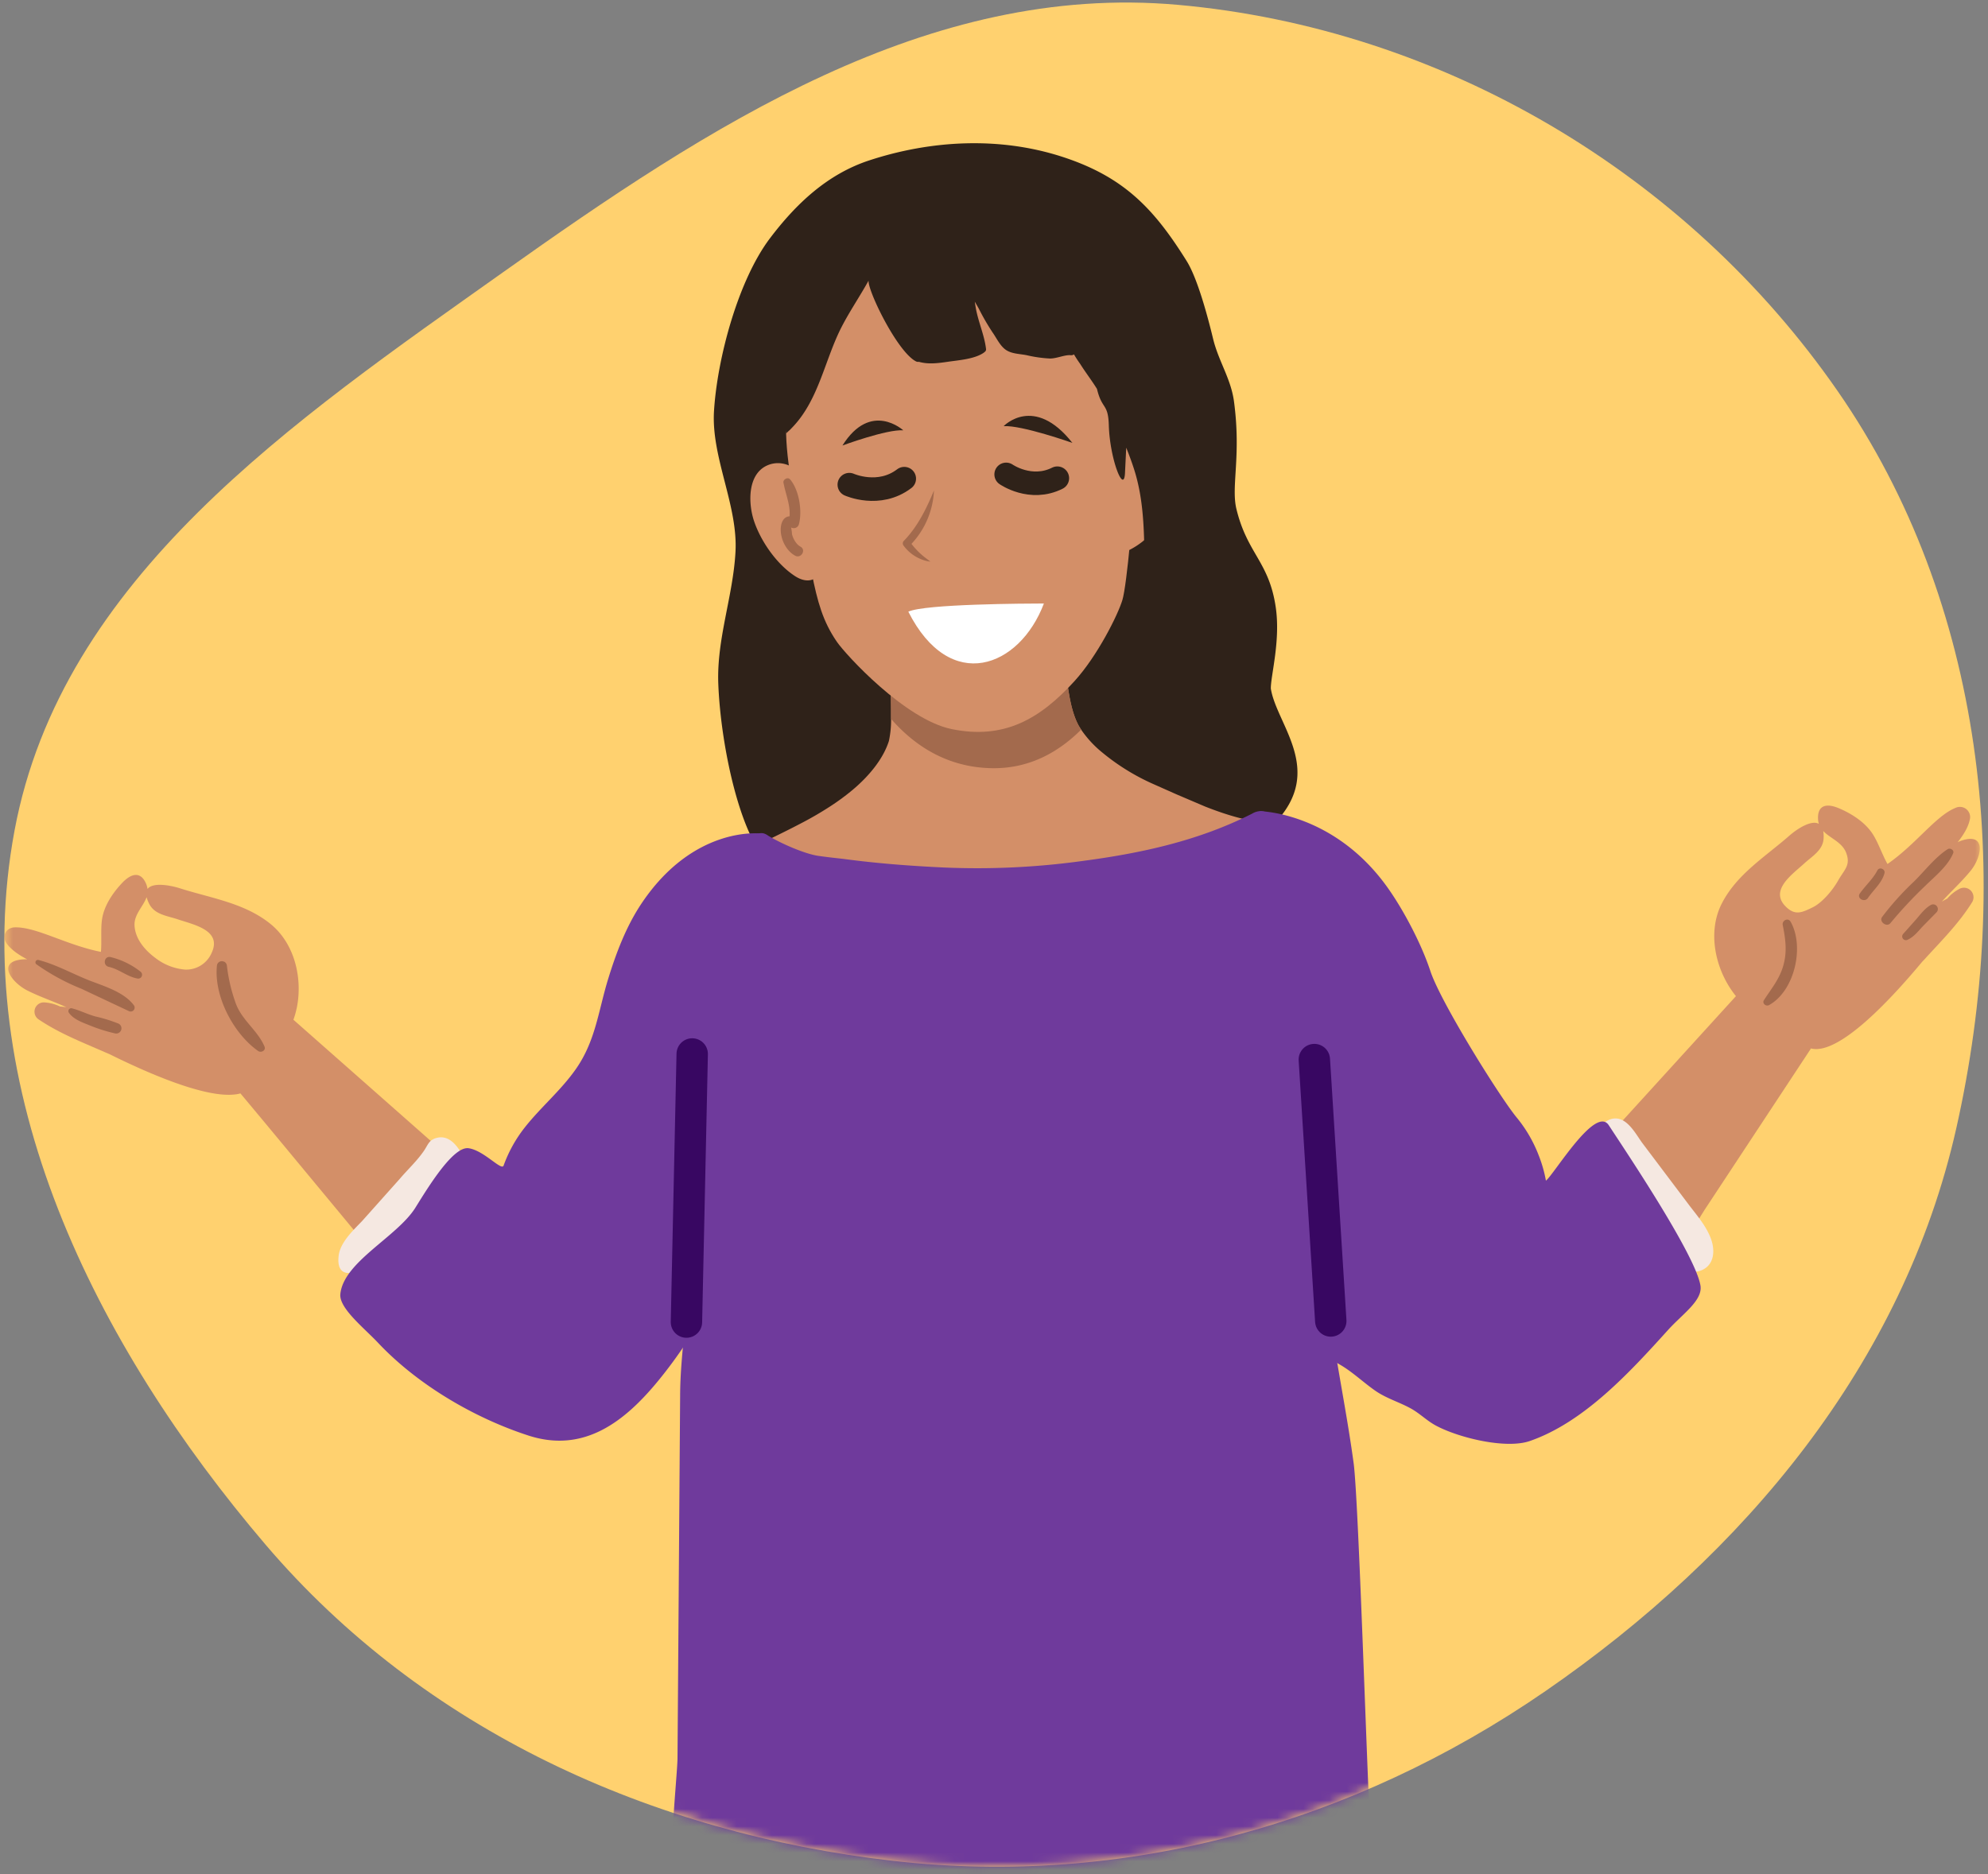 <svg xmlns="http://www.w3.org/2000/svg" width="228" height="215" fill="none" xmlns:v="https://vecta.io/nano"><rect width="100%" height="100%" fill="#808080" stroke="none"/><path d="M1.669 95.257C7.083 66.268 33.67 48.282 57.722 31.209 81.235 14.519 106.363-2.008 135.086.555c30.27 2.701 58.371 19.335 75.676 44.31 16.901 24.39 20.113 55.588 13.606 84.536-6.076 27.027-24.316 48.857-47.128 64.58-22.054 15.201-48.198 22.514-74.812 19.468-27.746-3.176-53.853-15.017-71.969-36.266-19.523-22.901-34.314-52.346-28.79-81.925z" fill="#ffd16f"/><mask id="A" maskUnits="userSpaceOnUse" x="0" y="0" width="228" height="215" mask-type="alpha"><path d="M1.669 95.257C7.083 66.268 33.67 48.282 57.722 31.209 81.235 14.519 106.363-2.008 135.086.555c30.27 2.701 58.371 19.335 75.676 44.31 16.901 24.39 20.113 55.588 13.606 84.536-6.076 27.027-24.316 48.857-47.128 64.58-22.054 15.201-48.198 22.514-74.812 19.468-27.746-3.176-53.853-15.017-71.969-36.266-19.523-22.901-34.314-52.346-28.79-81.925z" fill="#ffa07d"/></mask><g mask="url(#A)"><g clip-path="url(#B)"><path d="M200.717 112.476l-17.515 19.243s-.904 1.839-.299 2.483c-1.787 4.164 1.751 9.924 3.184 13.817.535 1.452 2.168 1.689 3.167.529 2.534-2.95 4.147-6.514 6.233-9.76l12.2-18.506-6.97-7.806z" fill="#d38f68"/><path d="M225.692 96.244a3.94 3.94 0 0 0-1.171.363c.659-.828 1.194-1.689 1.385-2.567.061-.217.058-.447-.009-.662a1.18 1.18 0 0 0-.366-.551c-.173-.145-.384-.236-.607-.264s-.451.009-.654.107c-2.283.926-4.504 4.152-7.797 6.435-.563-.983-1.059-2.452-1.689-3.426-.845-1.32-2.345-2.314-3.871-2.962-1.599-.678-2.5-.237-2.401 1.295.011.166.042.331.093.49-.825-.476-2.41.498-3.412 1.377-2.776 2.432-6.033 4.414-7.745 7.803-1.931 3.826-.337 8.958 2.689 11.683.025.02.048.045.073.068.07.065.156.112.249.135s.19.022.283-.003c.129-.037 2.646 2.514 2.978 2.756 1.208.884 2.593 1.689 4.093 1.97 3.066.603 8.603-5.12 12.646-9.979.135-.144.281-.282.408-.436 1.906-2.081 3.82-3.995 5.315-6.391.122-.203.175-.439.151-.675a1.1 1.1 0 0 0-.284-.631c-.161-.174-.373-.291-.606-.334a1.09 1.09 0 0 0-.686.095 4.68 4.68 0 0 0-1.421 1.126c-.211.113-.422.231-.631.357 1.076-1.199 2.28-2.283 3.302-3.538 1.129-1.379 1.768-3.916-.315-3.64zm-17.8 7.834c-1.233.603-1.97.932-2.97.023-2.117-1.931.608-3.775 2.013-5.067.884-.808 2.114-1.498 2.207-2.815a3.7 3.7 0 0 0-.039-.898c.796.845 2.17 1.278 2.632 2.505.543 1.444-.206 1.903-.943 3.209-.586 1.045-1.796 2.506-2.9 3.043z" fill="#d38f68"/><path d="M205.357 105.72c-.282-.501-1-.13-.898.38.326 1.658.532 3.097.036 4.755-.447 1.5-1.362 2.578-2.193 3.87-.236.366.234.763.591.563 2.959-1.644 4.077-6.75 2.464-9.568zm9.956-5.881c-.515.991-1.373 1.74-2.013 2.649-.391.563.549 1.078.929.518.64-.941 1.599-1.717 1.898-2.843.124-.465-.583-.775-.814-.324zm8.068-2.438c-1.464.943-2.649 2.519-3.888 3.733-1.324 1.244-2.54 2.597-3.637 4.045-.391.541.535 1.233.957.704a49.76 49.76 0 0 1 3.972-4.254c1.143-1.126 2.607-2.274 3.223-3.766.141-.338-.329-.636-.627-.462zm-1.953 6.413c-.656.372-1.149 1.033-1.628 1.593l-1.528 1.718a.43.43 0 0 0-.114.276c-.003.103.031.203.095.283a.43.43 0 0 0 .257.152c.101.018.205 0 .294-.053.67-.312 1.174-.931 1.652-1.464l1.644-1.672a.54.54 0 0 0-.672-.833z" fill="#a36a4d"/><path d="M53.385 136.289c.535-.693-.563-2.399-.563-2.399l-15.629-13.794-3.046-2.688-.073-.065-.67-.588-2.694 3.659-.6.808-2.832 3.843.422.507.256.304 2.511 3.012 10.863 13.104c2.413 2.976 4.386 6.303 7.212 8.946 1.126 1.039 2.711.648 3.097-.827 1.033-3.944 3.958-9.918 1.745-13.822z" fill="#d38f68"/><path d="M31.017 105.976c-2.984-2.412-6.815-2.947-10.379-4.082-1.292-.405-3.153-.678-3.719.076-.022-.165-.062-.327-.118-.484-.543-1.427-1.56-1.481-2.756-.248-1.126 1.183-2.106 2.658-2.339 4.186-.175 1.126-.025 2.652-.132 3.764-3.992-.797-7.376-2.866-9.853-2.815-1.078.017-1.548 1.064-.94 1.875.538.72 1.388 1.298 2.339 1.796-.413-.022-.827.019-1.227.121-2.035.563-.397 2.609 1.216 3.437 1.461.743 3.026 1.256 4.504 1.931-.245-.036-.49-.062-.726-.084a4.94 4.94 0 0 0-1.776-.465 1.06 1.06 0 0 0-.671.169c-.199.129-.348.321-.426.545s-.077.467-.001.691.226.416.424.546c2.367 1.596 4.929 2.587 7.55 3.739l.563.239c4.594 2.277 10.301 4.69 13.721 4.667a6.27 6.27 0 0 0 .628-.036c.516-.041 1.014-.203 1.455-.473 1.258-.845 2.201-2.111 2.95-3.378.205-.349 1.472-3.637 1.605-3.66a.53.53 0 0 0 .264-.103c.077-.057.138-.135.175-.223a1.04 1.04 0 0 0 .039-.091 9.12 9.12 0 0 0 .594-1.767l.07-.305c.664-3.375-.27-7.338-3.035-9.568zm-6.722 3.271a3.18 3.18 0 0 1-3.071 1.971 6.45 6.45 0 0 1-3.378-1.315c-1.225-.904-2.32-2.184-2.415-3.707-.087-1.287.999-2.21 1.385-3.288a3.62 3.62 0 0 0 .338.844c.633 1.16 2.05 1.306 3.204 1.689 1.819.62 5.092 1.236 3.938 3.806z" fill="#d38f68"/><path d="M24.885 110.711c.014-.073.043-.143.084-.204a.56.56 0 0 1 .36-.241.55.55 0 0 1 .221 0l.127.037h.017c.088.04.165.102.222.18s.093.171.105.267a18.93 18.93 0 0 0 .94 4.116c.667 2.106 2.556 3.246 3.378 5.182.186.437-.38.755-.738.504-2.852-2.007-5.109-6.348-4.715-9.841zm-12.195-.927a8.95 8.95 0 0 1 3.449 1.689.45.45 0 0 1 .145.246.44.44 0 0 1-.519.523c-1.177-.206-2.108-1.081-3.285-1.337-.743-.166-.532-1.292.211-1.121zm-8.306.324c2.103.535 4.04 1.661 6.061 2.432 1.689.639 3.843 1.318 4.926 2.793a.46.46 0 0 1 .07.275.45.45 0 0 1-.108.262c-.063.074-.148.126-.242.147s-.194.013-.283-.025l-5.45-2.565a25.14 25.14 0 0 1-5.202-2.832.28.28 0 0 1-.065-.327c.025-.055.068-.1.121-.128a.28.28 0 0 1 .173-.032zm3.846 5.546c.923.236 1.779.681 2.702.937a17.62 17.62 0 0 1 2.666.825c.129.065.231.174.286.307a.6.6 0 0 1-.25.746c-.125.074-.271.1-.414.073-1.008-.228-1.994-.539-2.95-.932-.845-.34-1.847-.689-2.376-1.452a.33.33 0 0 1 .148-.483.32.32 0 0 1 .188-.021z" fill="#a36a4d"/><path d="M196.258 142.192c-.532-1.543-1.67-2.801-2.638-4.093l-5.329-7.072c-.844-1.199-1.97-3.361-3.789-2.561-1.199.523-1.667 2.156-1.658 3.338 0 .732.757 1.07 1.34.898a10.66 10.66 0 0 0 1.196 1.459c1.126 1.202 1.464 2.612 2.235 4.005 1.152 2.084 2.973 3.795 4.223 5.842.704 1.151 1.83 2.336 3.328 1.689 1.444-.614 1.534-2.23 1.092-3.505z" fill="#f5e8e1"/><path d="M145.748 78.968c0-1.537 1.126-5.487.563-9.326-.769-5.228-3.255-6.109-4.505-11.244-.639-2.621.563-6.035-.281-12.344-.349-2.607-1.757-4.594-2.39-7.162-.563-2.337-1.754-6.894-3.035-8.946-3.738-5.988-7.184-9.684-14.357-11.989s-14.976-1.875-22.036.436c-4.834 1.582-8.428 5.011-11.393 8.927-3.674 4.856-6.058 13.816-6.427 19.838-.326 5.329 2.77 10.83 2.463 16.175-.281 5.067-2.165 9.96-1.971 15.086.282 7.406 2.694 18.397 6.193 20.846 4.166 2.913 10.115-.507 14.92 0 1.045.411 1.929-6.038 3.026-5.751a31.26 31.26 0 0 0 4.313.844c4.369.51 8.499.118 12.885.02 4.194-.096 8.33-.425 11.775-2.072 2.644 1.346 9.594 3.308 10.805 2.01 5.644-6.024.09-11.224-.549-15.348z" fill="#2f2219"/><path d="M146.381 94.425c-2.627 0-5.467-.844-8.164-1.908l-3.302-1.408-2.533-1.126a25.16 25.16 0 0 1-5.932-3.64c-.94-.755-1.764-1.644-2.446-2.638l-.282-.439c-.777-1.407-1.083-3.277-1.311-4.876-.485-3.327.239-6.787-.085-10.16 0-.124-.022-.251-.036-.374a.28.28 0 0 0-.282-.282.28.28 0 0 0-.282.282l-.042.411c0 .132-.025.265-.039.394-.045-.084-.114-.151-.199-.193s-.181-.056-.274-.041a1.81 1.81 0 0 0-.138-.118c-1.759-1.407-5.737-.265-7.615-.09-3.082.282-7.063.237-10.21 1.236-.248.076-.49.163-.726.253l-.026-.206c-.049-.65-.313-1.264-.749-1.748a.35.35 0 0 0-.201-.091c-.075-.008-.151.008-.217.046s-.117.096-.147.165-.037.147-.02.221.051.155.079.236a.28.28 0 0 0 .07.104c.11.367.184.744.22 1.126.488 4.284.722 8.593.701 12.904.014.851-.069 1.701-.248 2.534-.687 2.162-2.413 4.135-4.144 5.591a26.4 26.4 0 0 1-2.483 1.838c-1.167.762-2.374 1.462-3.615 2.097-1.312.69-2.657 1.34-4.017 2.004a.65.65 0 0 0-.065.051c-2.759.58-3.358 2.652-.918 4.69.948.788 1.965 1.49 3.038 2.097.907.525 1.847.99 2.815 1.391.642.281 1.292.523 1.954.748a34.79 34.79 0 0 0 3.513.989h.034c.009.002.019.002.028 0a35.21 35.21 0 0 0 1.478.301c6.447 1.162 13.102 1.061 19.596.354l10.388-1.179c2.438-.248 4.968-.352 7.423-.709a10.57 10.57 0 0 1-2.229.498c-.091.001-.178.035-.246.096s-.111.143-.122.233.009.18.059.256.126.131.213.155c2.815.997 6.097-1.596 7.998-3.406 2.055-1.951 3.378-4.769 2.688-7.525a4.89 4.89 0 0 0 1.21-.118c.589-.138.434-1.042-.16-1.028z" fill="#d38f68"/><path d="M123.998 83.691c-2.624 2.618-5.974 4.479-10.182 4.425-5.115-.065-8.893-2.534-11.621-5.656a108.88 108.88 0 0 0-.701-12.904l.966-.062.751-.048 17.825-1.146.651-.042.647-.042c.324 3.378-.4 6.832.085 10.16.228 1.599.535 3.465 1.311 4.876a6.58 6.58 0 0 0 .268.439z" fill="#a36a4d"/><path d="M90.326 52.219c.515 4.786 1.799 8.763 2.762 13.484.678 3.341 1.269 5.551 2.894 7.919.999 1.453 7.806 8.91 13.158 10.008 6.049 1.242 10.162-1.194 14.075-5.484 2.638-2.891 5.002-7.618 5.515-9.341s1.306-10.644 1.52-15.517c.172-3.941.065-7.832-.144-11.759-.123-2.373-.16-4.943-1.669-6.925-.067-.089-.165-.15-.275-.169s-.223.005-.316.066-.159.156-.184.265-.008.223.049.319c.684 1.163.951 2.505 1.061 3.882-1.613-3.023-5.301-5.264-8.482-6.083-2.55-.653-7.192-2.17-10.064-1.025-3.4-2.621-7.6-3.921-11.542-1.441-2.945 1.847-4.943 6.292-6.399 9.253-2.013 4.068-2.438 8.093-1.959 12.547z" fill="#d38f68"/><path d="M98.02 106.266c.026.12.031.244.014.366-.002.014-.002.028 0 .042.219.653.068-.076-.014-.408z" fill="#4f2835"/><path d="M135.03 51.025a4.5 4.5 0 0 0-.563-1.213c-.563-1.126-1.661-2.114-2.975-2.108-.583 0-1.248.191-1.56.588-1.002.31-1.633 1.078-1.208 2.289a.48.48 0 0 0 .337.313c.078.02.16.018.237-.003a.47.47 0 0 0 .206-.118 2.89 2.89 0 0 1 .614-.543c-.138 2.058-.845 4.096-.636 6.151.039.419-1.822 4.009-3.173 5.447-.411.439 0 1.343.662 1.081l.07-.031c.149.462.754.825 1.205.495l.307-.236a.51.51 0 0 0 .563.133c1.672-.695 3.451-2.28 4.163-3.809 1.078-2.269 2.531-5.743 1.751-8.434zm-42.16 7.019c-.239-.697-.553-1.366-.937-1.996a.49.49 0 0 0 .186-.059c.057-.032.106-.077.145-.13a.47.47 0 0 0 .079-.178.46.46 0 0 0-.001-.195c-.495-1.765-2.556-2.902-4.355-2.097-2.294 1.025-2.168 4.386-1.52 6.342.769 2.32 2.581 4.966 4.707 6.348 1.65 1.075 3.071.346 3.049-1.588-.034-2.044-.684-4.538-1.351-6.446z" fill="#d38f68"/><path d="M53.573 133.586c-.591-1.284-1.65-3.553-3.502-3.06-.889.239-.98.788-1.45 1.478-.8 1.171-1.866 2.148-2.784 3.229l-4.316 4.836c-1.025 1.064-2.511 2.452-2.683 3.981-.422 3.735 3.747 1.221 5.036.177a28.79 28.79 0 0 0 3.161-2.891c1.689-1.85 3.64-4.141 4.912-6.396.028.02.051.042.084.062.178.105.381.161.587.161s.409-.056.587-.161c.541-.296.594-.921.366-1.416z" fill="#f5e8e1"/><path d="M91.799 62.7c-.493-.265-.845-.921-.968-1.43a4.73 4.73 0 0 0-.099-.763.62.62 0 0 0 .533.032.62.62 0 0 0 .359-.395c.411-1.506.025-3.941-1.002-5.149-.282-.341-.901.037-.754.439.231 1.23.797 2.517.684 3.792-.563.02-.929.532-.999 1.253-.115 1.202.543 2.666 1.638 3.26.69.374 1.306-.667.608-1.039z" fill="#a36a4d"/><path d="M157.112 208.658c-.299-4.175-1.301-36.663-1.864-40.81-.65-4.816-1.599-9.591-2.35-14.393-.808-5.185-.989-10.36-1.034-15.598-.036-4.612-.138-9.158-.822-13.727-.779-5.208-.453-10.292-.326-15.528.073-2.911-.048-5.911-.893-8.727-.563-1.855-2.784-6.832-5.306-6.838-.327.023-.644.126-.923.298-6.112 3.097-12.651 4.527-19.458 5.425-5.247.725-10.549.975-15.841.749-3.845-.177-7.696-.47-11.508-.98-.431-.056-1.588-.163-2.925-.355-1.596-.228-4.423-1.481-5.805-2.345a1.47 1.47 0 0 0-.543-.251 1.39 1.39 0 0 0-.374 0c-4.966.546-7.516 5.63-7.854 10.185-.225 3 1.191 5.818 1.517 8.769.4 3.617-.053 7.246-.54 10.832-.906 6.66-1.182 13.2-1.242 19.914-.045 4.957-1.002 9.853-1.019 14.827l-.301 41.707c-.129 3.66-2.128 21.032.794 23.974 1.163 1.174 11.714-1.689 13.434-1.715 9.29-.081 29.643-2.449 38.926-2.761 13.538-.454 19.143-.983 26.856-1.323 2.815-.093-.368-8.094-.599-11.331z" fill="#6f3a9c"/><path d="M132.814 73.104c.608-4.006 3.096-7.533 3.766-11.564a30.47 30.47 0 0 0 .028-9.11c-.281-1.996-.819-4.135-2.173-5.723a5.37 5.37 0 0 0-3.037-1.841c.971-4.014 2.201-9.67-1.095-12.645-1.689-1.531-3.117-3.234-5.377-3.972-3.283-1.073-7.131-.887-10.534-1.439-4.921-.797-10.337-.904-14.92 1.244-4.307 2.01-6.708 5.912-8.614 10.005l.104-.563c.104-.518-.701-.735-.825-.211-1.075 4.552-.698 7.733.025 12.46 0-.068.391-.391.453-.453l.397-.417c2.919-3.144 3.603-7.657 5.506-11.364.929-1.81 2.109-3.533 3.097-5.32-.093 1.182 3.263 8.093 5.402 9.242.114.067.248.092.378.07 1.053.307 2.19.158 3.276 0 1.276-.191 3.097-.304 4.172-1.056.023-.014.029-.037.048-.053.065-.032.119-.083.154-.147a.36.36 0 0 0 .043-.208c-.18-1.557-.867-3.057-1.157-4.608-.053-.282-.093-.563-.138-.831.169.282.333.563.485.845.466.926.987 1.824 1.559 2.688.442.625.816 1.458 1.439 1.937.709.543 1.669.504 2.514.684.855.2 1.726.324 2.603.369.761.023 1.737-.448 2.402-.377a.56.56 0 0 0 .377-.096c.217.374.453.736.707 1.087.61.974 1.323 1.889 1.931 2.874.577 2.415 1.283 1.596 1.359 4.178.11 3.831 1.718 7.947 1.853 5.492l.143-2.928c.324.805.622 1.613.884 2.421 1.019 3.147 1.149 6.41 1.202 9.687.051 3.111.304 6.345-.025 9.439-.101.889 1.455 1.087 1.588.206z" fill="#2f2219"/><path d="M91.508 106.308c-1.483-2.446-4.369-10.697-4.369-10.697s-7.567-.901-13.538 7.983c-1.776 2.644-2.928 5.687-3.862 8.727-1.109 3.623-1.427 7.018-3.637 10.224-1.723 2.497-4.031 4.397-5.898 6.757a15.58 15.58 0 0 0-2.446 4.394c-.234.656-2.252-1.743-4.02-1.987s-4.617 4.442-6.097 6.818c-2.095 3.355-8.274 6.229-8.609 9.931-.144 1.608 2.742 3.885 4.324 5.566 4.504 4.785 10.993 8.611 17.248 10.641 6.359 2.063 11.038-1.594 14.889-6.286 4.687-5.712 7.736-11.97 10.314-18.802 2.855-7.565 4.876-15.39 6.331-23.318.591-3.22 1.174-6.97-.631-9.951zm93 22.765c-1.532-2.345-6.281 5.65-7.21 6.354-.179-.995-.457-1.969-.83-2.908a15.65 15.65 0 0 0-2.534-4.349c-1.914-2.323-8.704-13.192-9.889-16.789-.999-3.035-2.984-6.838-4.817-9.445-6.156-8.763-14.706-8.887-14.706-8.887s-.937 10.278-2.367 12.752c-1.743 3.018-1.081 6.756-.422 9.968a140.35 140.35 0 0 0 5.227 18.954c-.709 1.906-1.261 3.941-1.157 5.991.118 2.252 1.126 4.042 2.34 5.911.746 1.146.94 1.476.943 2.779 0 1.053-.071 1.951.326 2.975.752 1.94 2.483 3.12 4.245 4.141 1.464.845 2.677 2.03 4.057 2.993 1.295.903 2.761 1.306 4.127 2.066 1.008.563 1.832 1.408 2.849 1.948 2.626 1.408 8.031 2.714 10.764 1.765 6.211-2.153 11.447-7.862 15.847-12.732 1.669-1.85 4.019-3.398 3.718-5.121-.616-3.553-8.422-15.171-10.511-18.366z" fill="#6f3a9c"/><path d="M104.174 70.162c1.877-.892 13.625-.932 15.548-.937-2.782 7.362-10.748 10.422-15.548.938z" fill="#fff"/><path d="M122.992 50.803s-5.816-2.055-7.883-1.92c-.008 0 3.477-3.671 7.883 1.92zm-26.373.298s5.09-1.88 6.979-1.74c0 .008-3.725-3.44-6.979 1.74z" fill="#2f2219"/><path d="M107.115 56.262a9.57 9.57 0 0 1-2.834 6.382l.065-.541a5.29 5.29 0 0 0 .467.625c.36.424.761.813 1.196 1.16l.698.532a3.82 3.82 0 0 1-.881-.203 4.66 4.66 0 0 1-2.215-1.655.41.41 0 0 1 .064-.538c1.574-1.627 2.579-3.685 3.44-5.763z" fill="#a36a4d"/><path d="M97.406 55.591s3.395 1.531 6.303-.687m11.684-.489s2.815 1.971 5.872.436" stroke="#2f2219" stroke-width="2.7" stroke-linecap="round" stroke-linejoin="round"/><path d="M78.727 151.65l.661-30.754m73.236 30.628l-1.886-29.986" stroke="#380762" stroke-width="3.6" stroke-linecap="round" stroke-linejoin="round"/></g></g><defs><clipPath id="B"><path fill="#fff" transform="translate(.5 16.434)" d="M0 0h226.503v202.909H0z"/></clipPath></defs></svg>